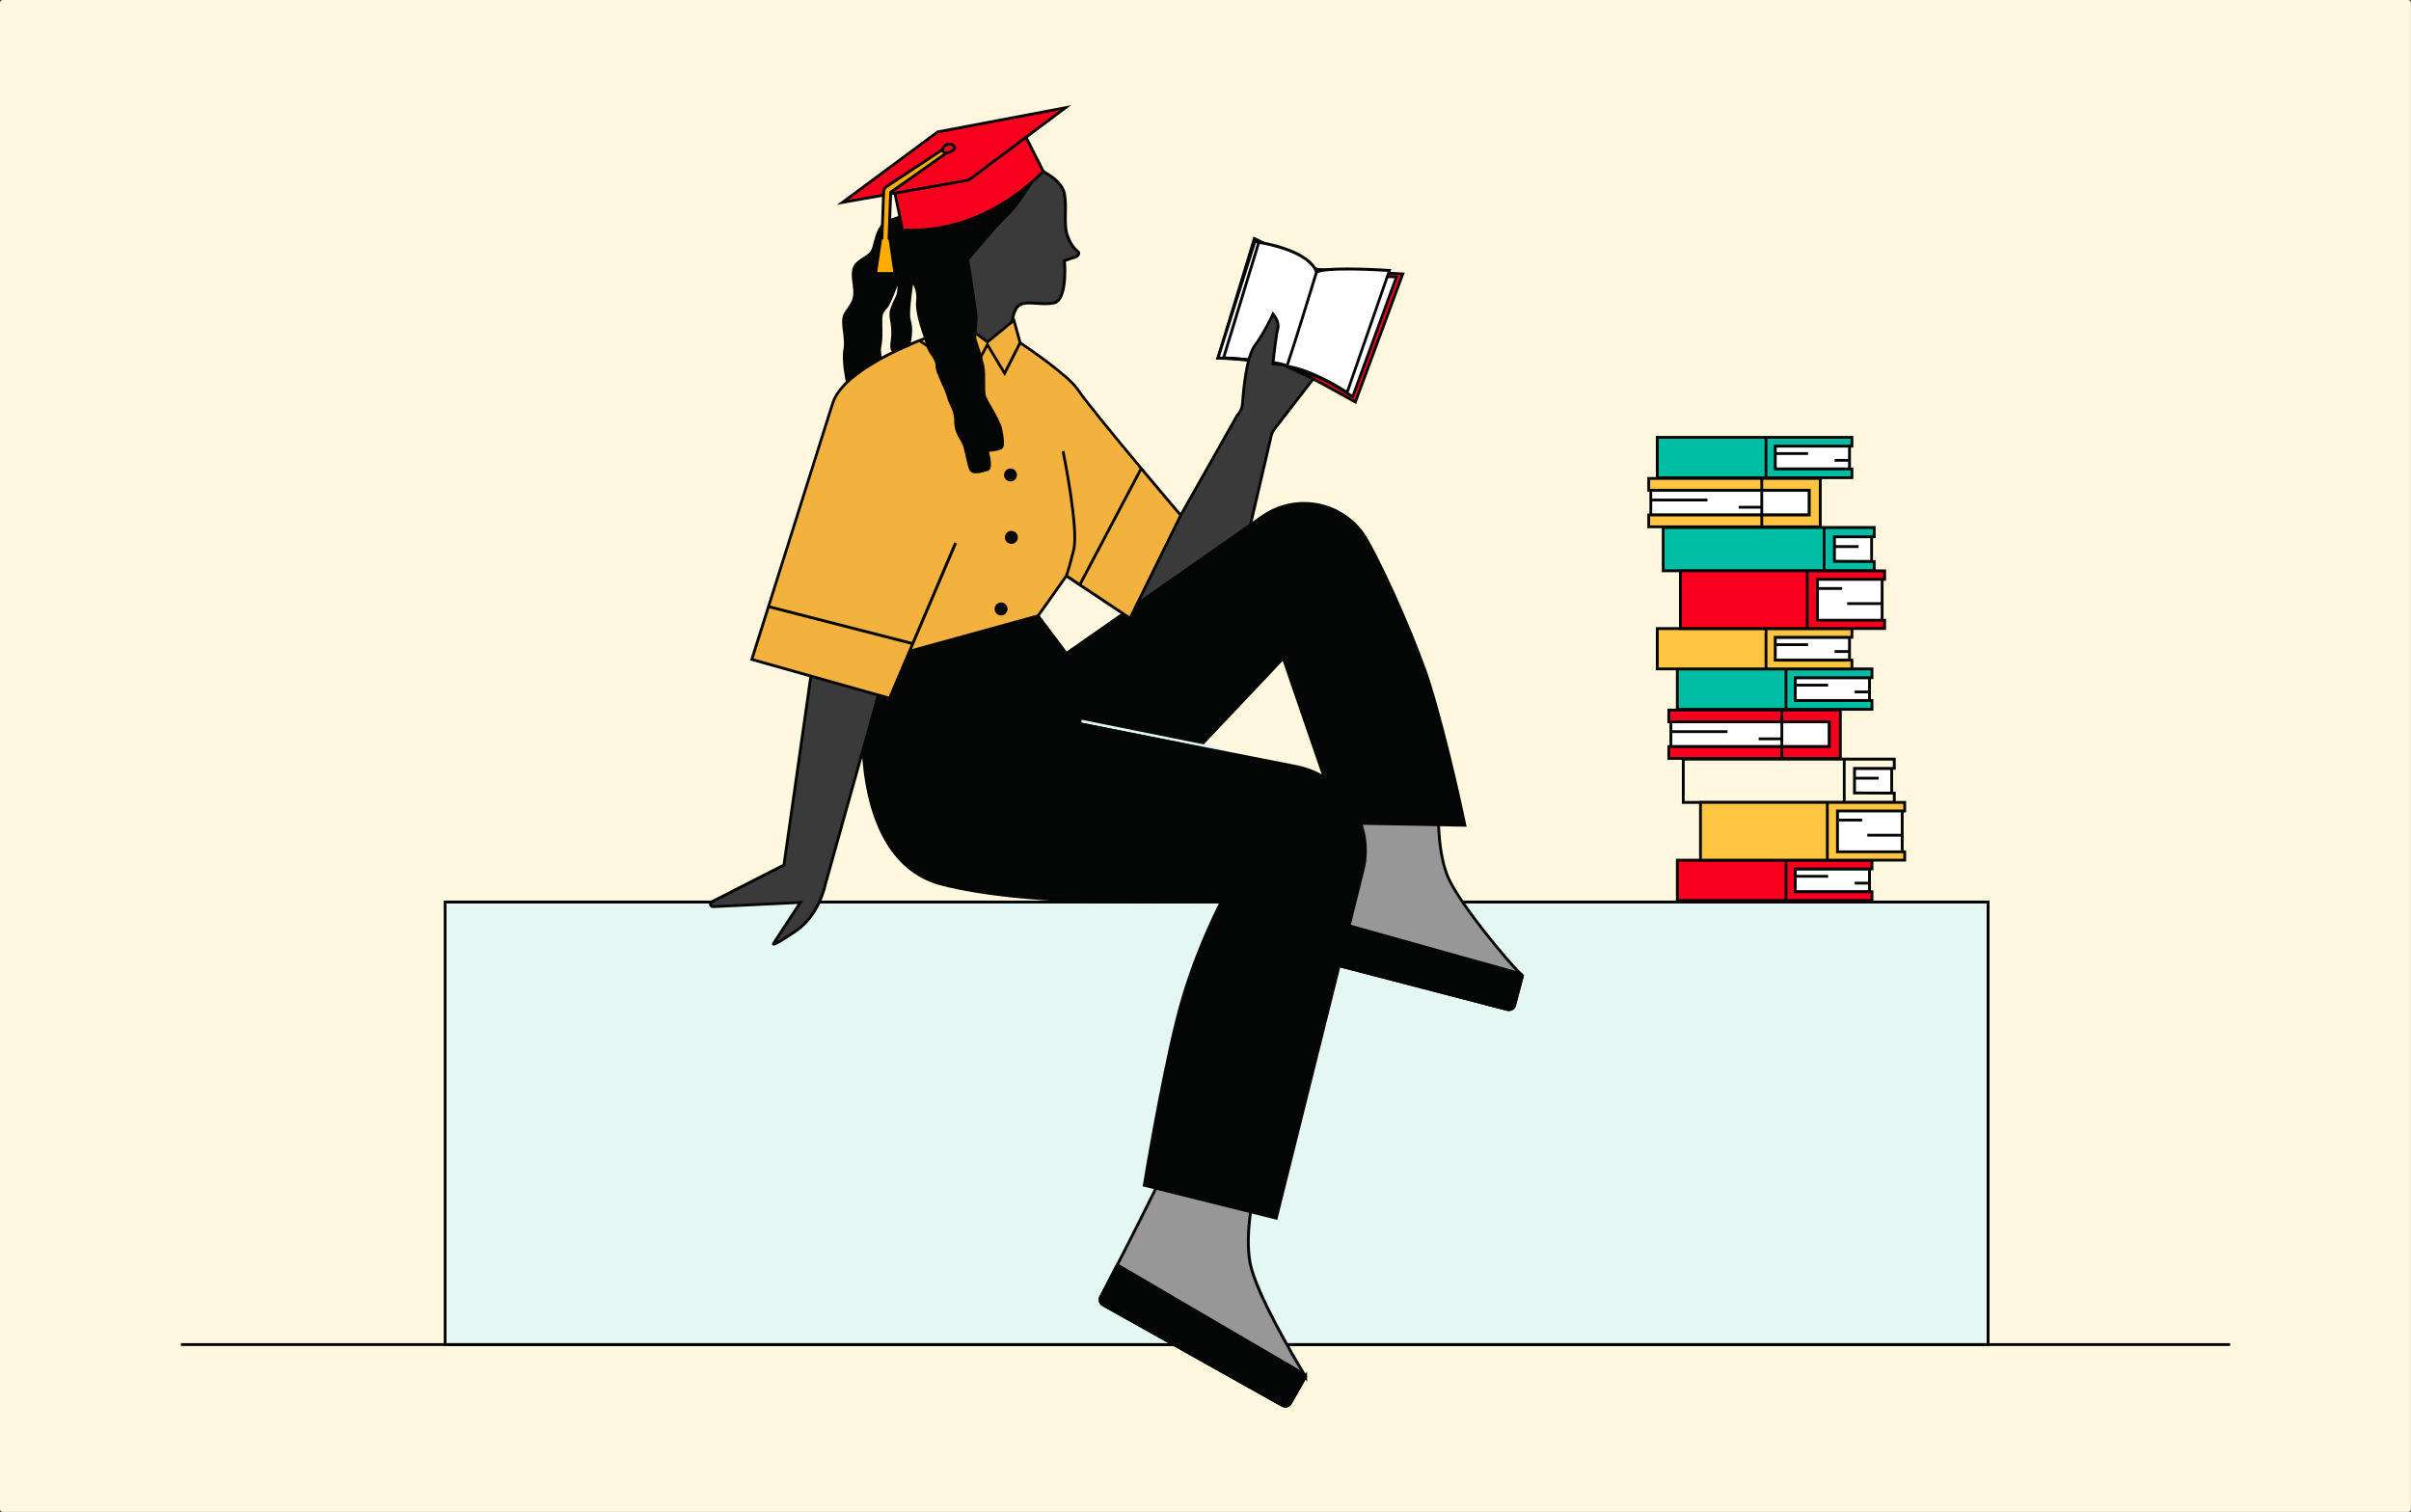 <?xml version="1.0" encoding="UTF-8"?>
<svg xmlns="http://www.w3.org/2000/svg" viewBox="0 0 405 254">
  <rect x="0" y="0" width="405" height="254" fill="#333333" stroke="none"/>
  <defs>
    <style>
      .cls-1 {
        fill: #f3b13d;
      }

      .cls-2 {
        fill: #040505;
      }

      .cls-3 {
        fill: #00bda3;
      }

      .cls-4 {
        fill: #f6001e;
      }

      .cls-5 {
        fill: #fff;
      }

      .cls-6 {
        fill: #fff7de;
      }

      .cls-7 {
        fill: #ffc440;
      }

      .cls-8 {
        fill: #ffad00;
      }

      .cls-9 {
        fill: #e5f7f3;
      }

      .cls-10 {
        fill: #979797;
      }

      .cls-11 {
        fill: #def5f0;
      }

      .cls-12 {
        fill: #3a3a3a;
      }
    </style>
  </defs>
  <g id="BG">
    <g id="a">
      <path class="cls-6" d="m.47,0h404.05c.26,0,.47.2.47.45v253.11c0,.25-.21.45-.47.45H.47c-.26,0-.47-.2-.47-.45V.45c0-.25.21-.45.47-.45Z"/>
    </g>
  </g>
  <g id="Layer_3" data-name="Layer 3">
    <g>
      <path class="cls-9" d="m74.78,151.53h259.18v74.36H74.78v-74.36Z"/>
      <path d="m334.2,226.13H74.54v-74.83h259.66v74.83Zm-259.19-.47h258.71v-73.88H75.01v73.88Z"/>
    </g>
    <rect x="30.39" y="225.65" width="344.22" height=".47"/>
    <g>
      <g>
        <g>
          <path class="cls-12" d="m173.51,28.12c1.65.43,4.86,2.17,5.29,4.41.43,2.24-.15,5.01.43,6.84.5,1.55,1.26,2.44,1.85,2.91.29.24,0,.74-.35.86l-1.94.64s.61,6.58-1.74,7.09c-2.34.52-5.21-.69-6.25.78-1.04,1.47-.95,4.68-.95,4.68l-2.17,3.81-6.85-1.29-1.21-4.68-.78-22.33,7.02-2.86,7.64-.86h0Z"/>
          <path class="cls-2" d="m167.81,60.39l-7.16-1.35-1.26-4.87-.78-22.49,7.24-2.94,7.9-.89v.09c1.73.51,4.85,2.27,5.29,4.55.21,1.07.19,2.25.17,3.38-.02,1.28-.04,2.49.26,3.43.49,1.54,1.23,2.37,1.77,2.8.17.13.24.34.2.56-.06.31-.32.61-.62.71l-1.76.59c.08,1.12.37,6.65-1.94,7.16-.97.21-1.98.15-2.97.08-1.39-.09-2.59-.17-3.14.6-.98,1.39-.91,4.5-.91,4.53v.07s-2.29,4.01-2.29,4.01Zm-6.78-1.76l6.54,1.24,2.05-3.6c0-.49,0-3.34,1-4.75.7-.99,2.09-.9,3.55-.8.95.06,1.93.13,2.83-.07,1.76-.39,1.72-5.07,1.55-6.84l-.02-.19,2.11-.7c.14-.05.28-.21.31-.34.01-.07-.01-.09-.03-.1-.59-.47-1.4-1.38-1.93-3.02-.32-1.01-.3-2.26-.28-3.58.02-1.11.04-2.26-.16-3.29-.41-2.14-3.51-3.8-5.1-4.22l-7.54.85-6.84,2.78.77,22.14,1.17,4.51Z"/>
        </g>
        <g>
          <path class="cls-4" d="m221.28,45.27l14.36.75-7.96,21.53s-8.7-4.91-11.42-5.99c-5.02-1.19-11.68-1.39-11.68-1.39l6.12-20.07,10.57,5.18Zm.28-.15l-6.1,17.5,6.1-17.5Z"/>
          <path class="cls-2" d="m227.81,67.89l-.24-.14c-.09-.05-8.72-4.92-11.39-5.98-.05-.01-.11-.02-.16-.04l-.34.97-.45-.16.32-.91c-4.82-1.03-10.91-1.24-10.97-1.24h-.31s6.29-20.65,6.29-20.65l10.78,5.29,14.63.77-8.17,22.09Zm-11.64-6.6l.15.03c2.51,1,9.79,5.07,11.24,5.88l7.75-20.96-13.64-.71-5.5,15.76Zm-11.27-1.35c1.31.06,6.53.33,10.8,1.25l5.48-15.7h0s-10.32-5.07-10.32-5.07l-5.95,19.51Z"/>
        </g>
        <path class="cls-5" d="m221.56,46.19l13.02.32-7.35,20.12c-4.48-2.84-5.31-3.35-11.34-5.08s-11.3-1.39-11.3-1.39l6.23-19.69,10.74,5.72Zm-.41-.03l-5.37,15.4,5.37-15.4Z"/>
        <path class="cls-2" d="m227.35,66.99l-.25-.16c-4.43-2.81-5.23-3.31-11.28-5.05-5.91-1.7-11.16-1.39-11.22-1.39l-.35.02,6.42-20.29,10.95,5.83,13.29.33-7.57,20.71Zm-11.25-5.62c5.87,1.69,6.78,2.23,11.01,4.91l7.14-19.54-12.74-.31-.16-.08-5.24,15.03Zm-10.4-1.47c1.84,0,5.7.16,9.95,1.34l5.28-15.12-9.96-5.31-6.04,19.1c.19,0,.45-.01.78-.01Z"/>
        <path class="cls-5" d="m221.15,45.69c1.89-.95,12.43-.56,12.43-.56l-7.1,20.48s-5.99-3.5-10.22-4.05c-.51-.87-10.54-1.76-10.54-1.76l5.73-19.1s8.28,1.2,9.7,4.98Z"/>
        <path class="cls-2" d="m226.42,66.29l-.25-.17c-.06-.04-5.72-3.74-9.83-4.32-.04.11-.07.21-.11.31l-.45-.16c.04-.12.09-.24.13-.38-.97-.46-5.85-.97-10.39-1.22l-.3-.02,6.07-19.9.2.03c.33.05,7.94,1.19,9.73,4.78l.24.07c2.64-.74,11.55-.14,11.95-.12l.31.02-7.3,21.06Zm-9.93-4.94c3.75.56,8.52,3.48,9.68,4.22l6.9-19.9c-3.57-.23-10.13-.46-11.72.2-.71,2.31-3.59,11.71-4.87,15.49Zm-10.64-1.45c2.42.14,8.5.55,10.2,1.26,1.29-3.8,4.16-13.19,4.85-15.45-1.31-3.24-8.03-4.52-9.28-4.73l-5.77,18.93Z"/>
        <g>
          <path class="cls-12" d="m194.82,92.79l13-23c.64-.67.87-1.41.91-2.18.16-2.35.67-7.65,2.04-9.52,1.78-2.43,3.08-5.33,3.08-5.33,0,0,1.13,1.29.81,2.43-.32,1.13-.83,5.96-.83,5.96l1.77.19,5,2.34-6.53,8.45c-.25.33-.43.71-.53,1.11l-4.71,20.21-11,12.11-8.07-3.71,5.07-9.04Z"/>
          <path class="cls-2" d="m197.88,105.83l-8.46-3.89,5.19-9.27,13.04-23.05c.53-.55.8-1.2.85-2.03.15-2.25.66-7.7,2.08-9.64,1.74-2.38,3.04-5.26,3.05-5.29l.15-.34.24.28c.05.06,1.21,1.41.86,2.65-.27.96-.69,4.7-.8,5.68l1.61.18,5.27,2.46-6.71,8.68c-.23.31-.4.65-.48,1.02l-4.73,20.27-.04.05-11.12,12.24Zm-7.8-4.11l7.68,3.53,10.85-11.94,4.7-20.15c.1-.43.29-.84.57-1.2l6.35-8.22-4.7-2.2-1.97-.21.02-.24c.02-.2.52-4.86.84-6,.2-.69-.24-1.48-.53-1.9-.41.86-1.53,3.1-2.93,5.01-1.39,1.9-1.88,7.67-1.99,9.4-.06.93-.37,1.68-.96,2.31l-12.99,22.98-4.94,8.82Z"/>
        </g>
        <g>
          <path class="cls-10" d="m255.74,163.92l-1.31,4.95c-.13.53-.69.86-1.22.71l-16.49-4.29-6.35-1.66-2.31-.6-8.28-2.15c-.52-.14-.84-.65-.72-1.18.25-1.14.72-3.25,1.32-5.93.17-.79.36-1.65.56-2.54,1.2-5.46,2.93-13.95,2.93-13.95l17.89-4.26s-.88,9.56,1.71,14.86c2.32,4.75,9.97,13.8,11.89,15.68.24.22.36.35.36.35v.02Z"/>
          <path class="cls-2" d="m253.46,169.86c-.11,0-.21-.01-.32-.04l-33.43-8.7c-.65-.18-1.04-.82-.89-1.46.18-.81.47-2.12.84-3.77l1.04-4.7c1.19-5.4,2.92-13.86,2.93-13.94l.03-.15.15-.04,18.22-4.34-.03.33c0,.09-.85,9.55,1.69,14.73,2.27,4.64,9.84,13.66,11.85,15.61.24.22.36.35.36.35l.04.06.04.08-.02.1-1.31,4.95c-.08.31-.28.58-.57.75-.19.11-.41.17-.63.17Zm-29.39-32.38c-.24,1.16-1.8,8.79-2.9,13.8l-1.04,4.71c-.37,1.65-.66,2.96-.84,3.77-.09.4.15.79.55.9l33.43,8.7c.2.05.4.02.58-.08.18-.1.3-.27.35-.46l1.28-4.83c-.06-.06-.15-.14-.27-.25-2.02-1.97-9.65-11.06-11.94-15.75-2.36-4.81-1.9-12.9-1.76-14.65l-17.43,4.15Z"/>
        </g>
        <g>
          <path class="cls-2" d="m255.74,163.92l-1.31,4.95c-.13.53-.69.86-1.22.71l-16.49-4.29-6.35-1.66-2.31-.6-8.28-2.15c-.52-.14-.84-.65-.72-1.18.25-1.14.72-3.25,1.32-5.93l35,9.79c.24.22.36.35.36.35h0Z"/>
          <path class="cls-2" d="m253.46,169.86c-.11,0-.21-.01-.32-.04l-33.43-8.7c-.65-.18-1.04-.82-.89-1.46.18-.81.47-2.12.84-3.77l.54-2.41.24.07,35.06,9.81.04.04c.24.22.37.35.37.35l.07.07v.17s-1.32,4.95-1.32,4.95c-.08.31-.28.58-.57.75-.19.11-.41.17-.63.17Zm-32.91-15.79l-.43,1.92c-.37,1.65-.66,2.96-.84,3.77-.09.4.15.79.55.9l33.43,8.7c.2.05.4.02.58-.08.18-.1.3-.27.35-.46l1.28-4.83c-.05-.05-.13-.12-.22-.21l-34.71-9.71Z"/>
        </g>
        <g>
          <path class="cls-10" d="m219.3,231.26l-2.53,4.46c-.27.48-.88.65-1.36.38l-14.85-8.33-5.72-3.21-2.08-1.17-7.46-4.18c-.46-.27-.65-.85-.4-1.33.54-1.04,1.53-2.96,2.78-5.4.37-.73.77-1.51,1.19-2.32,2.56-4.98,6.39-12.74,6.39-12.74l15.91.58s-2.32,8.46-1.16,14.24c1.04,5.18,7.65,16.28,9.04,18.58.17.27.26.42.26.42h0Z"/>
          <path class="cls-2" d="m215.89,236.47c-.2,0-.41-.05-.6-.16l-30.11-16.88c-.58-.33-.8-1.05-.5-1.64l2.79-5.4c.32-.63.66-1.3,1.02-1.99l.17-.33c2.53-4.92,6.35-12.66,6.39-12.74l.07-.14,16.37.6-.08.29c-.02.08-2.29,8.47-1.16,14.14,1,4.97,7.15,15.42,9.01,18.51.02.03.03.05.05.08l.25-.43v1.78l-.24-.41-2.33,4.1c-.23.4-.65.63-1.08.63Zm-20.49-38.79c-.53,1.06-3.98,8.05-6.32,12.61l-.17.33c-.36.69-.7,1.36-1.02,1.99l-2.79,5.4c-.18.36-.05.81.31,1.01l30.11,16.88c.37.21.83.07,1.04-.29l2.46-4.34c-.04-.07-.1-.17-.18-.3-1.87-3.11-8.06-13.62-9.07-18.66-1.03-5.17.7-12.53,1.09-14.07l-15.47-.56Z"/>
        </g>
        <g>
          <path class="cls-2" d="m219.3,231.26l-2.53,4.46c-.27.48-.88.65-1.36.38l-14.85-8.33-5.72-3.21-2.08-1.17-7.46-4.18c-.46-.27-.65-.85-.4-1.33.54-1.04,1.53-2.96,2.78-5.4l31.36,18.34c.17.27.26.42.26.42Z"/>
          <path class="cls-2" d="m215.89,236.47c-.2,0-.41-.05-.6-.16l-30.11-16.88c-.58-.33-.8-1.05-.5-1.64l2.9-5.62.22.13,31.41,18.37.03.05c.18.28.26.43.26.43l.07.12-2.6,4.58c-.23.4-.65.63-1.08.63Zm-28.12-23.64l-2.67,5.18c-.18.36-.05.81.31,1.01l30.11,16.88c.37.21.83.07,1.04-.29l2.47-4.34c-.04-.06-.09-.15-.16-.25l-31.1-18.19Z"/>
        </g>
        <g>
          <path class="cls-2" d="m145.85,109.79l28.52-6.33,4.75,6.33,32.94-23.01c5.87-4.1,14-2.28,17.53,3.94,3.7,6.52,8.9,18.92,10.54,24.21,3.17,10.28,5.94,23.72,5.94,23.72l-20.99-.39-9.51-27.67-19.81,20.95-29.71-7.12-20.21-14.63h0Z"/>
          <path class="cls-2" d="m246.36,138.89l-21.46-.4-.05-.16-9.38-27.3-19.63,20.76-29.93-7.19-20.11-14.56h-.03s-.1-.1-.1-.1l.17-.2-.04-.19,28.67-6.36,4.71,6.26,32.76-22.88c2.86-2,6.45-2.7,9.85-1.93,3.39.77,6.31,2.93,8.01,5.95,3.61,6.36,8.83,18.65,10.56,24.26,3.14,10.17,5.92,23.6,5.94,23.74l.06.29Zm-21.12-.87l20.53.38c-.42-2.01-3-14.08-5.87-23.4-1.73-5.58-6.92-17.83-10.52-24.16-1.64-2.9-4.45-4.98-7.71-5.72-3.27-.74-6.73-.06-9.48,1.86l-33.13,23.14-4.8-6.39-27.86,6.18,19.73,14.28,29.53,7.08,19.98-21.13,9.58,27.89Z"/>
        </g>
        <rect class="cls-11" x="193.14" y="111.54" width=".47" height="23.93" transform="translate(34.07 288.64) rotate(-78.59)"/>
        <path class="cls-2" d="m145.85,109.79s-6.15,33.92,12.28,38.74c16.64,4.35,47.15,2.75,47.15,2.75,0,0-4.75,8.71-7.53,19.78-2.78,11.07-5.55,28.06-5.55,28.06l22.18,5.53,14.72-59.06c1.5-7.79-3.59-15.31-11.37-16.84l-42.17-8.3"/>
        <path class="cls-2" d="m214.56,204.94l-22.62-5.64.04-.22c.03-.17,2.8-17.14,5.55-28.08,2.43-9.7,6.43-17.68,7.35-19.46-3.72.17-31.38,1.25-46.81-2.78-7.64-2-12.22-9.39-13.23-21.38-.76-9.01.76-17.54.77-17.62l.47.08c-.06.34-5.9,33.76,12.11,38.47,16.41,4.29,46.77,2.76,47.08,2.75l.42-.02-.2.37c-.05.09-4.77,8.81-7.51,19.72-2.57,10.26-5.17,25.82-5.51,27.83l21.74,5.42,14.66-58.83c1.47-7.62-3.55-15.05-11.19-16.55l-42.17-8.3.09-.46,42.17,8.3c7.9,1.55,13.08,9.23,11.56,17.12l-14.78,59.3Z"/>
        <g>
          <path class="cls-12" d="m148.35,113.85l-9.71,34.7s-.97,5.16-5.02,7.91c-4.05,2.75-3.72,2.1-3.72,2.1l4.53-6.94-14.63.71c-.47.02-.64-.61-.22-.82l12.1-6.18,5.18-36.32,11.81.97-.32,3.88h0Z"/>
          <path class="cls-2" d="m129.94,158.86c-.1,0-.14-.04-.18-.08-.09-.08-.12-.22-.06-.34l4.29-6.57-14.17.68c-.33.03-.6-.18-.69-.5-.08-.31.06-.62.35-.77l11.99-6.12,5.19-36.42,12.27,1-.32,3.86h.06l-.08.3-9.71,34.7c-.04.19-1.03,5.27-5.11,8.04-2.73,1.85-3.52,2.21-3.82,2.21Zm4.95-7.5l-4.46,6.83c.46-.24,1.35-.77,3.07-1.93,3.92-2.66,4.91-7.71,4.92-7.76l9.7-34.68.3-3.64-11.35-.93-5.16,36.22-.11.06-12.1,6.18c-.14.07-.12.19-.11.23.01.04.07.15.21.15l15.09-.73Z"/>
        </g>
        <path class="cls-1" d="m181.04,65.42c-1.72-2.57-9.66-7.83-9.66-7.83l-1.05-3.78-4.44,3.65-6.17-4.59-2.56,3.35-8.18,3.37c-1.31.82-7.98,4.83-9.09,8.16-1.27,3.8-13.59,43.03-13.59,43.03l23.13,6.52,3.38-7.94,21.57-5.89,4.75-6.72,10.7,7.12,8.52-17.3s-14.74-17.33-17.31-21.14h0Z"/>
        <path class="cls-2" d="m170.83,79.79c0,.6-.49,1.09-1.09,1.09s-1.09-.49-1.09-1.09.49-1.09,1.09-1.09,1.09.49,1.09,1.09Zm-.94,9.4c-.61,0-1.09.49-1.09,1.09s.49,1.09,1.09,1.09,1.09-.49,1.09-1.09-.49-1.09-1.09-1.09Zm-1.73,12.03c-.61,0-1.09.49-1.09,1.09s.49,1.09,1.09,1.09,1.09-.49,1.09-1.09-.49-1.09-1.09-1.09Z"/>
        <path class="cls-2" d="m149.56,117.59l-23.57-6.64.07-.23c.12-.39,12.42-39.25,13.59-43.03,1.95-6.3,16.19-11.3,17.46-11.74l2.55-3.41,6.21,4.62,4.58-3.76,1.12,4.05c.86.57,7.99,5.38,9.65,7.85,2.53,3.76,17.15,20.95,17.3,21.12l.1.12-.07.14-8.64,17.54-10.73-7.14-4.67,6.6-21.57,5.94-3.4,7.98Zm-22.97-6.97l22.7,6.4,3.71-8.72-23.75-6.1c-1.37,4.32-2.39,7.55-2.66,8.42Zm33.72-19.49l.44.19-7.55,17.73,21.04-5.8,4.68-6.62s.36-.87,1.21-4.28c.87-3.47-1.76-16.39-1.79-16.52l.46-.1c.11.54,2.68,13.15,1.78,16.73-.68,2.69-1.03,3.79-1.17,4.17l1.89,1.26,10.13-19.18c-4.26-5.1-9.21-11.12-10.59-13.17-1.52-2.26-8.09-6.75-9.38-7.62l-2.69,5.29-2.89-4.84-2.69,4.99-8.79-5.89c-4.54,1.86-12.9,5.82-14.3,10.33-.81,2.62-6.97,22.09-10.71,33.93l23.79,6.11,7.12-16.73Zm21.39,7.04l8.03,5.35,8.33-16.92c-.55-.64-3.21-3.78-6.31-7.48l-10.06,19.05Zm-26.77-40.9l8.09,5.42,2.72-5.05-5.98-4.45-2.36,3.15-.07.02s-.98.33-2.4.9Zm11.06.39l2.74,4.58,2.38-4.69-.92-3.34-4.2,3.45Z"/>
        <g>
          <path class="cls-2" d="m174.59,28.34s-3.01,5.39-5.03,7.39c-2.01,2-2.76,2.88-2.76,2.88l-4.27,5.01s1.26,8.02,1.38,9.28c.13,1.26-.38,3.51-.13,4.26.25.75,1.26,3.76,1.38,5.02.13,1.26-.13,3.76.25,4.64.38.88,2.38,4.01,2.63,5.27.25,1.26.5,2.75.13,3.13-.38.38-2.38.5-2.38.5,0,0,.76,2.88.13,3.13-.63.25-2.51.88-2.89,0-.38-.88-.63-2.63-1.01-3.88-.38-1.26-1.51-2.13-1.51-4.14s-.76-2.5-1.26-4.26c-.5-1.76-1.89-3.88-1.89-5.14s-1.26-2.13-1.51-3.26c-.25-1.13-2.01-5.27-1.76-7.52.25-2.25-.88-3.51-.88-3.51,0,0-.88,5.39-.5,6.64.38,1.25.25,2.38.13,3.26-.13.88-.25.97-.25.97l-2.26.93s-.79.43-.5-1.65c.43-3.24-.63-3.76,0-5.52.63-1.76,1.13-1.88,1.13-3.51v-1.63s-1.51,4.39-2.13,5.01c-.62.63-.88,1-.88,2.25s.13,2.88-.13,4.14c-.25,1.26.13,2.13.13,2.13l-2.33,1.33-3.33,2.55s-.76-3.38-.38-5.39c.38-2.01-.75-4.64.13-6.02.88-1.38,1.38-1.76,1.51-3.13.13-1.37-.63-3.38,0-4.64.63-1.26,2.51-1.63,3.01-2.75.5-1.12.63-3.51,2.01-4.51,1.38-1,3.89-1.26,4.52-1.88.63-.63,1.01-3.01,1.01-3.01,0,0,.25-1.63,1.26-2.38,1.01-.75,2.26-.5,3.01-1.38.76-.88,1.26-2.01,2.38-2.38,1.12-.37,3.39-1.51,4.27-1.26.88.25,1.89,1.13,2.89,1,1-.13,2.38-.75,3.77-.25,1.38.5,2.89,2.25,2.89,2.25v.02Z"/>
          <path class="cls-2" d="m163.99,79.53c-.52,0-.97-.15-1.16-.6-.23-.53-.4-1.32-.59-2.16-.13-.6-.27-1.22-.43-1.75-.13-.42-.35-.8-.58-1.2-.44-.77-.94-1.64-.94-3,0-1.23-.29-1.87-.63-2.61-.2-.44-.43-.93-.61-1.59-.21-.72-.57-1.51-.92-2.28-.5-1.1-.98-2.14-.98-2.93,0-.63-.36-1.17-.75-1.73-.31-.46-.63-.93-.75-1.47-.06-.29-.24-.81-.44-1.41-.6-1.78-1.51-4.48-1.32-6.19.15-1.33-.22-2.31-.51-2.84-.27,1.77-.68,5.06-.42,5.93.39,1.27.27,2.4.13,3.36-.14.98-.29,1.09-.34,1.13l-.05.03-2.26.93c-.09.05-.33.11-.54-.04-.34-.23-.43-.82-.28-1.86.22-1.61.05-2.54-.08-3.28-.13-.76-.24-1.36.09-2.29.23-.64.44-1.07.62-1.42.31-.63.5-1.02.5-2.01v-.27c-.5,1.37-1.29,3.37-1.73,3.81-.6.61-.81.92-.81,2.09,0,.3,0,.62.01.95.02,1.06.05,2.25-.15,3.23-.23,1.16.11,1.98.11,1.99l.08.19-2.51,1.44-3.6,2.76-.08-.36c-.03-.14-.76-3.45-.38-5.49.16-.84.04-1.81-.08-2.75-.16-1.29-.31-2.5.24-3.35.2-.32.39-.58.55-.82.54-.78.83-1.21.93-2.21.05-.5-.03-1.1-.11-1.73-.14-1.06-.28-2.16.14-3,.35-.7,1.02-1.12,1.67-1.54.58-.37,1.12-.72,1.34-1.21.14-.32.26-.78.39-1.26.3-1.16.67-2.6,1.7-3.35.78-.56,1.85-.89,2.81-1.18.74-.22,1.44-.43,1.69-.68.47-.47.84-2.24.94-2.88.01-.07.28-1.74,1.35-2.53.5-.37,1.03-.51,1.54-.64.57-.15,1.07-.28,1.43-.7.2-.23.38-.49.56-.73.51-.7,1.03-1.42,1.93-1.72.3-.1.69-.25,1.1-.42,1.21-.49,2.59-1.04,3.31-.84.34.1.68.27,1.04.46.58.3,1.19.61,1.76.54.25-.03.54-.1.85-.17.87-.2,1.95-.46,3.03-.07,1.43.52,2.92,2.25,2.99,2.32l.03.05.06.11-.05.13c-.12.22-3.05,5.44-5.07,7.44-1.98,1.97-2.74,2.86-2.75,2.87l-4.2,4.93c.16,1,1.25,8,1.37,9.18.06.61-.02,1.42-.09,2.2-.08.81-.16,1.66-.04,2.01.84,2.52,1.31,4.22,1.39,5.07.05.48.04,1.13.04,1.81,0,1.06-.02,2.26.2,2.76.12.29.44.84.8,1.48.75,1.32,1.68,2.96,1.85,3.83.34,1.7.48,2.92.06,3.35-.35.35-1.63.5-2.25.55.29,1.17.58,2.87-.08,3.14-.37.15-1.27.47-2.03.47Zm-10.92-32.92l.33.37c.05.05,1.2,1.36.94,3.69-.18,1.61.71,4.24,1.3,5.98.22.64.39,1.15.46,1.46.1.45.38.87.68,1.31.41.6.83,1.22.83,2,0,.68.45,1.67.94,2.73.36.78.73,1.59.94,2.35.18.62.39,1.08.59,1.52.35.76.68,1.48.68,2.81,0,1.24.45,2.01.88,2.76.25.43.48.83.62,1.3.16.54.3,1.17.44,1.78.18.82.35,1.59.56,2.08.23.53,1.5.31,2.58-.13.19-.11.12-1.38-.27-2.85l-.07-.28.29-.02c.92-.06,2.04-.24,2.23-.43.22-.22.15-1.2-.19-2.92-.16-.79-1.11-2.47-1.8-3.69-.37-.65-.69-1.22-.82-1.53-.26-.6-.25-1.79-.24-2.95,0-.67.01-1.3-.03-1.75-.06-.56-.34-1.87-1.37-4.95-.15-.46-.07-1.27.02-2.22.07-.76.15-1.55.09-2.11-.12-1.24-1.37-9.18-1.38-9.26l-.02-.11,4.34-5.1s.78-.91,2.77-2.89c1.79-1.78,4.41-6.33,4.91-7.2-.35-.39-1.58-1.67-2.69-2.07-.95-.34-1.91-.12-2.76.08-.32.08-.62.15-.9.18-.72.09-1.41-.27-2.03-.59-.34-.17-.66-.34-.95-.42-.57-.16-1.97.41-3,.82-.42.17-.82.33-1.13.43-.75.25-1.21.88-1.69,1.54-.18.25-.38.52-.59.76-.46.53-1.07.7-1.67.85-.47.12-.96.25-1.38.57-.92.68-1.16,2.21-1.17,2.22-.04.25-.41,2.47-1.07,3.14-.33.33-1.05.55-1.89.8-.92.28-1.95.59-2.67,1.11-.9.65-1.23,1.94-1.52,3.08-.13.5-.25.98-.41,1.33-.28.62-.91,1.02-1.52,1.41-.59.38-1.21.77-1.5,1.35-.36.71-.22,1.73-.09,2.72.09.66.17,1.28.12,1.83-.1,1.12-.46,1.64-1.01,2.43-.16.23-.34.49-.54.81-.45.71-.31,1.84-.17,3.04.12.98.24,1.98.07,2.89-.29,1.56.12,4.01.3,4.93l3.03-2.32,2.18-1.25c-.1-.34-.26-1.1-.07-2.07.19-.93.16-2.1.14-3.13,0-.34-.01-.66-.01-.96,0-1.32.29-1.75.95-2.42.43-.43,1.48-3.18,2.08-4.93l.46-1.34v3.05c0,1.1-.23,1.57-.55,2.22-.18.36-.38.76-.59,1.37-.29.81-.2,1.32-.07,2.04.14.78.31,1.74.08,3.42-.16,1.19.06,1.39.08,1.41.03.02.08,0,.08,0l2.2-.91c.03-.08.1-.29.18-.82.13-.91.24-1.98-.12-3.15-.39-1.29.46-6.52.5-6.75l.08-.49Z"/>
        </g>
      </g>
      <g id="Cap">
        <g>
          <path class="cls-4" d="m175.25,28.8c-6.16,6.08-14.15,10.31-23.63,9.83l-1.47-6.99,9.42-6.64,12.45-2.57,3.23,6.37Z"/>
          <path class="cls-2" d="m153.06,38.91c-.48,0-.96-.01-1.45-.04h-.18s-1.54-7.33-1.54-7.33l9.64-6.77,12.63-2.61,3.39,6.69-.12.12c-6.6,6.52-14.31,9.94-22.36,9.94Zm-1.24-.5c8.33.36,16.33-2.97,23.15-9.65l-3.07-6.06-12.23,2.53-9.26,6.52,1.4,6.66Z"/>
        </g>
        <g>
          <polygon class="cls-4" points="162.7 30.26 141.54 33.98 157.5 22.16 178.97 18.09 162.7 30.26"/>
          <path class="cls-2" d="m140.6,34.39l16.81-12.45,22.53-4.27-17.13,12.82-22.2,3.91Zm17-12.01l-15.11,11.2,20.12-3.54,15.4-11.52-20.41,3.87Z"/>
        </g>
        <g>
          <path class="cls-8" d="m147.08,45.96l.87-5.95h.19l.29-7.83c.03-.35.2-.65.47-.83l9.99-6.59.71.51-9.98,7.03-.28,7.7h.14l.87,5.95h-3.26Z"/>
          <path d="m158.87,25.05l.31.22-9.76,6.88s-.04.04-.04.08l-.29,8.01h.18l.8,5.48h-2.71l.8-5.48h.21l.3-8.05c.02-.27.15-.5.37-.64l9.85-6.5m.01-.58l-.27.18-9.85,6.5c-.34.22-.55.59-.58,1l-.28,7.62h-.16l-.06.41-.8,5.48-.08.54h3.8l-.08-.54-.8-5.48-.06-.41h-.1l.27-7.33,9.61-6.77.54-.38-.54-.39-.31-.22-.27-.19h0Z"/>
        </g>
        <g>
          <path class="cls-4" d="m160.36,24.75s-.03-.06-.03-.06c-.46-.99-2.22-.32-1.93.67,0,.02.04.12.04.12.15.21.61.26,1.11.09.54-.18.9-.55.81-.82Z"/>
          <path class="cls-2" d="m158.98,25.9c-.33,0-.6-.1-.74-.3l-.02-.04c-.05-.13-.06-.16-.06-.18-.16-.52.18-1.08.82-1.32.54-.2,1.26-.13,1.56.52h0s.03.04.04.08h0c.07.22,0,.46-.23.69-.18.18-.44.33-.73.43-.22.08-.44.11-.64.11Zm-.33-.55c.08.08.4.14.82,0,.22-.08.42-.19.55-.32.09-.09.12-.16.11-.19l-.02-.04c-.18-.38-.61-.41-.97-.28-.34.13-.63.42-.52.78,0,.02.02.04.02.06Z"/>
        </g>
      </g>
    </g>
    <g id="Books">
      <g>
        <path class="cls-5" d="m314.05,145.97h-12.49v3.84h12.49v-3.84Z"/>
        <path class="cls-2" d="m314.28,150.05h-12.96v-4.31h12.96v4.31Zm-12.49-.47h12.01v-3.37h-12.01v3.37Z"/>
      </g>
      <g>
        <path class="cls-4" d="m301.56,149.81v-3.84h12.89v-1.47h-32.69v6.78h32.69v-1.47h-12.89Z"/>
        <path class="cls-2" d="m314.69,151.52h-33.17v-7.25h33.17v1.94h-12.89v3.37h12.89v1.94Zm-32.69-.47h32.22v-.99h-12.89v-4.32h12.89v-.99h-32.22v6.3Z"/>
      </g>
      <rect class="cls-2" x="299.78" y="144.5" width=".47" height="6.78"/>
      <rect class="cls-2" x="301.56" y="146.98" width="5.53" height=".47"/>
      <rect class="cls-2" x="311.55" y="148.13" width="2.54" height=".47"/>
      <g>
        <path class="cls-5" d="m314.05,113.86h-12.49v3.84h12.49v-3.84Z"/>
        <path class="cls-2" d="m314.28,117.93h-12.96v-4.31h12.96v4.31Zm-12.49-.47h12.01v-3.37h-12.01v3.37Z"/>
      </g>
      <g>
        <path class="cls-3" d="m301.56,117.7v-3.84h12.89v-1.47h-32.69v6.78h32.69v-1.47h-12.89Z"/>
        <path class="cls-2" d="m314.69,119.4h-33.17v-7.26h33.17v1.94h-12.89v3.37h12.89v1.94Zm-32.69-.47h32.22v-1h-12.89v-4.31h12.89v-1h-32.22v6.31Z"/>
      </g>
      <rect class="cls-2" x="299.78" y="112.38" width=".47" height="6.78"/>
      <rect class="cls-2" x="301.56" y="114.87" width="5.53" height=".47"/>
      <rect class="cls-2" x="311.55" y="116.01" width="2.54" height=".47"/>
      <g>
        <path class="cls-5" d="m317.76,129.08h-13.54v4.16h13.54v-4.16Z"/>
        <path class="cls-2" d="m318,133.48h-14.01v-4.64h14.01v4.64Zm-13.54-.47h13.07v-3.69h-13.07v3.69Z"/>
      </g>
      <g>
        <path class="cls-6" d="m311.52,133.21v-4.13h6.68v-1.56h-35.45v7.28h35.45v-1.56l-6.68-.03Z"/>
        <path d="m318.44,135.04h-35.92v-7.75h35.92v2.03h-6.68v3.66l6.68.03v2.03Zm-35.45-.47h34.97v-1.09l-6.68-.03v-4.6h6.68v-1.08h-34.97v6.81Z"/>
      </g>
      <rect class="cls-2" x="311.52" y="130.5" width="4.06" height=".47"/>
      <g>
        <path class="cls-5" d="m280.67,125.43h26.62v-4.16h-26.62v4.16Z"/>
        <path class="cls-2" d="m307.53,125.66h-27.09v-4.64h27.09v4.64Zm-26.62-.47h26.15v-3.69h-26.15v3.69Z"/>
      </g>
      <g>
        <path class="cls-4" d="m307.29,125.43v-4.16h-26.97v-1.98h28.82v8.13h-28.82v-1.99h26.97Z"/>
        <path class="cls-2" d="m309.38,127.65h-29.29v-2.46h26.97v-3.69h-26.97v-2.45h29.29v8.6Zm-28.82-.47h28.34v-7.66h-28.34v1.51h26.97v4.64h-26.97v1.51Z"/>
      </g>
      <rect class="cls-2" x="299.08" y="119.28" width=".47" height="8.13"/>
      <rect class="cls-2" x="309.56" y="127.53" width=".47" height="7.28"/>
      <rect class="cls-2" x="280.67" y="122.68" width="9.52" height=".47"/>
      <g>
        <path class="cls-5" d="m319.53,136.04h-13.11v7.22h13.11v-7.22Z"/>
        <path class="cls-2" d="m319.77,143.5h-13.58v-7.7h13.58v7.7Zm-13.11-.47h12.63v-6.75h-12.63v6.75Z"/>
      </g>
      <g>
        <path class="cls-7" d="m308.67,143.1v-6.86h11.29v-1.43h-34.31v9.7h34.31v-1.4h-11.29Z"/>
        <path class="cls-2" d="m320.19,144.74h-34.78v-10.17h34.78v1.91h-11.29v6.39h11.29v1.88Zm-34.31-.47h33.83v-.93h-11.29v-7.34h11.29v-.96h-33.83v9.23Z"/>
      </g>
      <rect class="cls-2" x="306.72" y="134.8" width=".47" height="9.7"/>
      <rect class="cls-2" x="313.66" y="140.08" width="5.8" height=".47"/>
      <rect class="cls-2" x="308.88" y="137.54" width="3.93" height=".47"/>
      <rect class="cls-2" x="295.42" y="123.89" width="3.93" height=".47"/>
      <g>
        <path class="cls-5" d="m310.68,107.06h-12.49v3.84h12.49v-3.84Z"/>
        <path class="cls-2" d="m310.92,111.14h-12.96v-4.31h12.96v4.31Zm-12.49-.47h12.01v-3.37h-12.01v3.37Z"/>
      </g>
      <g>
        <path class="cls-7" d="m298.19,110.9v-3.84h12.89v-1.47h-32.69v6.78h32.69v-1.47h-12.89Z"/>
        <path class="cls-2" d="m311.32,112.61h-33.17v-7.25h33.17v1.94h-12.89v3.37h12.89v1.94Zm-32.69-.47h32.22v-.99h-12.89v-4.32h12.89v-.99h-32.22v6.3Z"/>
      </g>
      <rect class="cls-2" x="296.42" y="105.59" width=".47" height="6.78"/>
      <rect class="cls-2" x="298.19" y="108.07" width="5.53" height=".47"/>
      <rect class="cls-2" x="308.18" y="109.22" width="2.54" height=".47"/>
      <g>
        <path class="cls-5" d="m310.68,74.94h-12.49v3.84h12.49v-3.84Z"/>
        <path class="cls-2" d="m310.92,79.02h-12.96v-4.31h12.96v4.31Zm-12.49-.47h12.01v-3.37h-12.01v3.37Z"/>
      </g>
      <g>
        <path class="cls-3" d="m298.19,78.78v-3.84h12.89v-1.47h-32.69v6.78h32.69v-1.47h-12.89Z"/>
        <path class="cls-2" d="m311.32,80.49h-33.17v-7.25h33.17v1.94h-12.89v3.37h12.89v1.94Zm-32.69-.47h32.22v-1h-12.89v-4.31h12.89v-1h-32.22v6.31Z"/>
      </g>
      <rect class="cls-2" x="296.42" y="73.47" width=".47" height="6.78"/>
      <rect class="cls-2" x="298.19" y="75.96" width="5.53" height=".47"/>
      <rect class="cls-2" x="308.18" y="77.1" width="2.54" height=".47"/>
      <g>
        <path class="cls-5" d="m314.39,90.17h-13.54v4.16h13.54v-4.16Z"/>
        <path class="cls-2" d="m314.63,94.57h-14.01v-4.64h14.01v4.64Zm-13.54-.47h13.07v-3.69h-13.07v3.69Z"/>
      </g>
      <g>
        <path class="cls-3" d="m308.15,94.3v-4.13h6.68v-1.56h-35.45v7.28h35.45v-1.56l-6.68-.03Z"/>
        <path class="cls-2" d="m315.07,96.13h-35.92v-7.75h35.92v2.03h-6.68v3.66l6.68.03v2.03Zm-35.45-.47h34.97v-1.09l-6.68-.03v-4.6h6.68v-1.08h-34.97v6.81Z"/>
      </g>
      <rect class="cls-2" x="308.15" y="91.59" width="4.06" height=".47"/>
      <g>
        <path class="cls-5" d="m277.3,86.51h26.62v-4.16h-26.62v4.16Z"/>
        <path class="cls-2" d="m304.16,86.75h-27.09v-4.64h27.09v4.64Zm-26.62-.47h26.15v-3.69h-26.15v3.69Z"/>
      </g>
      <g>
        <path class="cls-7" d="m303.92,86.51v-4.16h-26.97v-1.98h28.82v8.13h-28.82v-1.99h26.97Z"/>
        <path class="cls-2" d="m306.01,88.74h-29.29v-2.46h26.97v-3.69h-26.97v-2.45h29.29v8.6Zm-28.82-.47h28.34v-7.66h-28.34v1.51h26.97v4.64h-26.97v1.51Z"/>
      </g>
      <rect class="cls-2" x="295.71" y="80.37" width=".47" height="8.13"/>
      <rect class="cls-2" x="306.19" y="88.61" width=".47" height="7.28"/>
      <rect class="cls-2" x="277.3" y="83.77" width="9.52" height=".47"/>
      <g>
        <path class="cls-5" d="m316.16,97.13h-13.11v7.22h13.11v-7.22Z"/>
        <path class="cls-2" d="m316.4,104.59h-13.58v-7.7h13.58v7.7Zm-13.11-.47h12.63v-6.75h-12.63v6.75Z"/>
      </g>
      <g>
        <path class="cls-4" d="m305.3,104.19v-6.86h11.29v-1.43h-34.31v9.7h34.31v-1.4h-11.29Z"/>
        <path class="cls-2" d="m316.82,105.83h-34.78v-10.17h34.78v1.91h-11.29v6.39h11.29v1.88Zm-34.31-.47h33.83v-.93h-11.29v-7.34h11.29v-.96h-33.83v9.23Z"/>
      </g>
      <rect class="cls-2" x="303.35" y="95.89" width=".47" height="9.7"/>
      <rect class="cls-2" x="310.29" y="101.17" width="5.8" height=".47"/>
      <rect class="cls-2" x="305.52" y="98.63" width="3.93" height=".47"/>
      <rect class="cls-2" x="292.06" y="84.98" width="3.93" height=".47"/>
    </g>
  </g>
</svg>